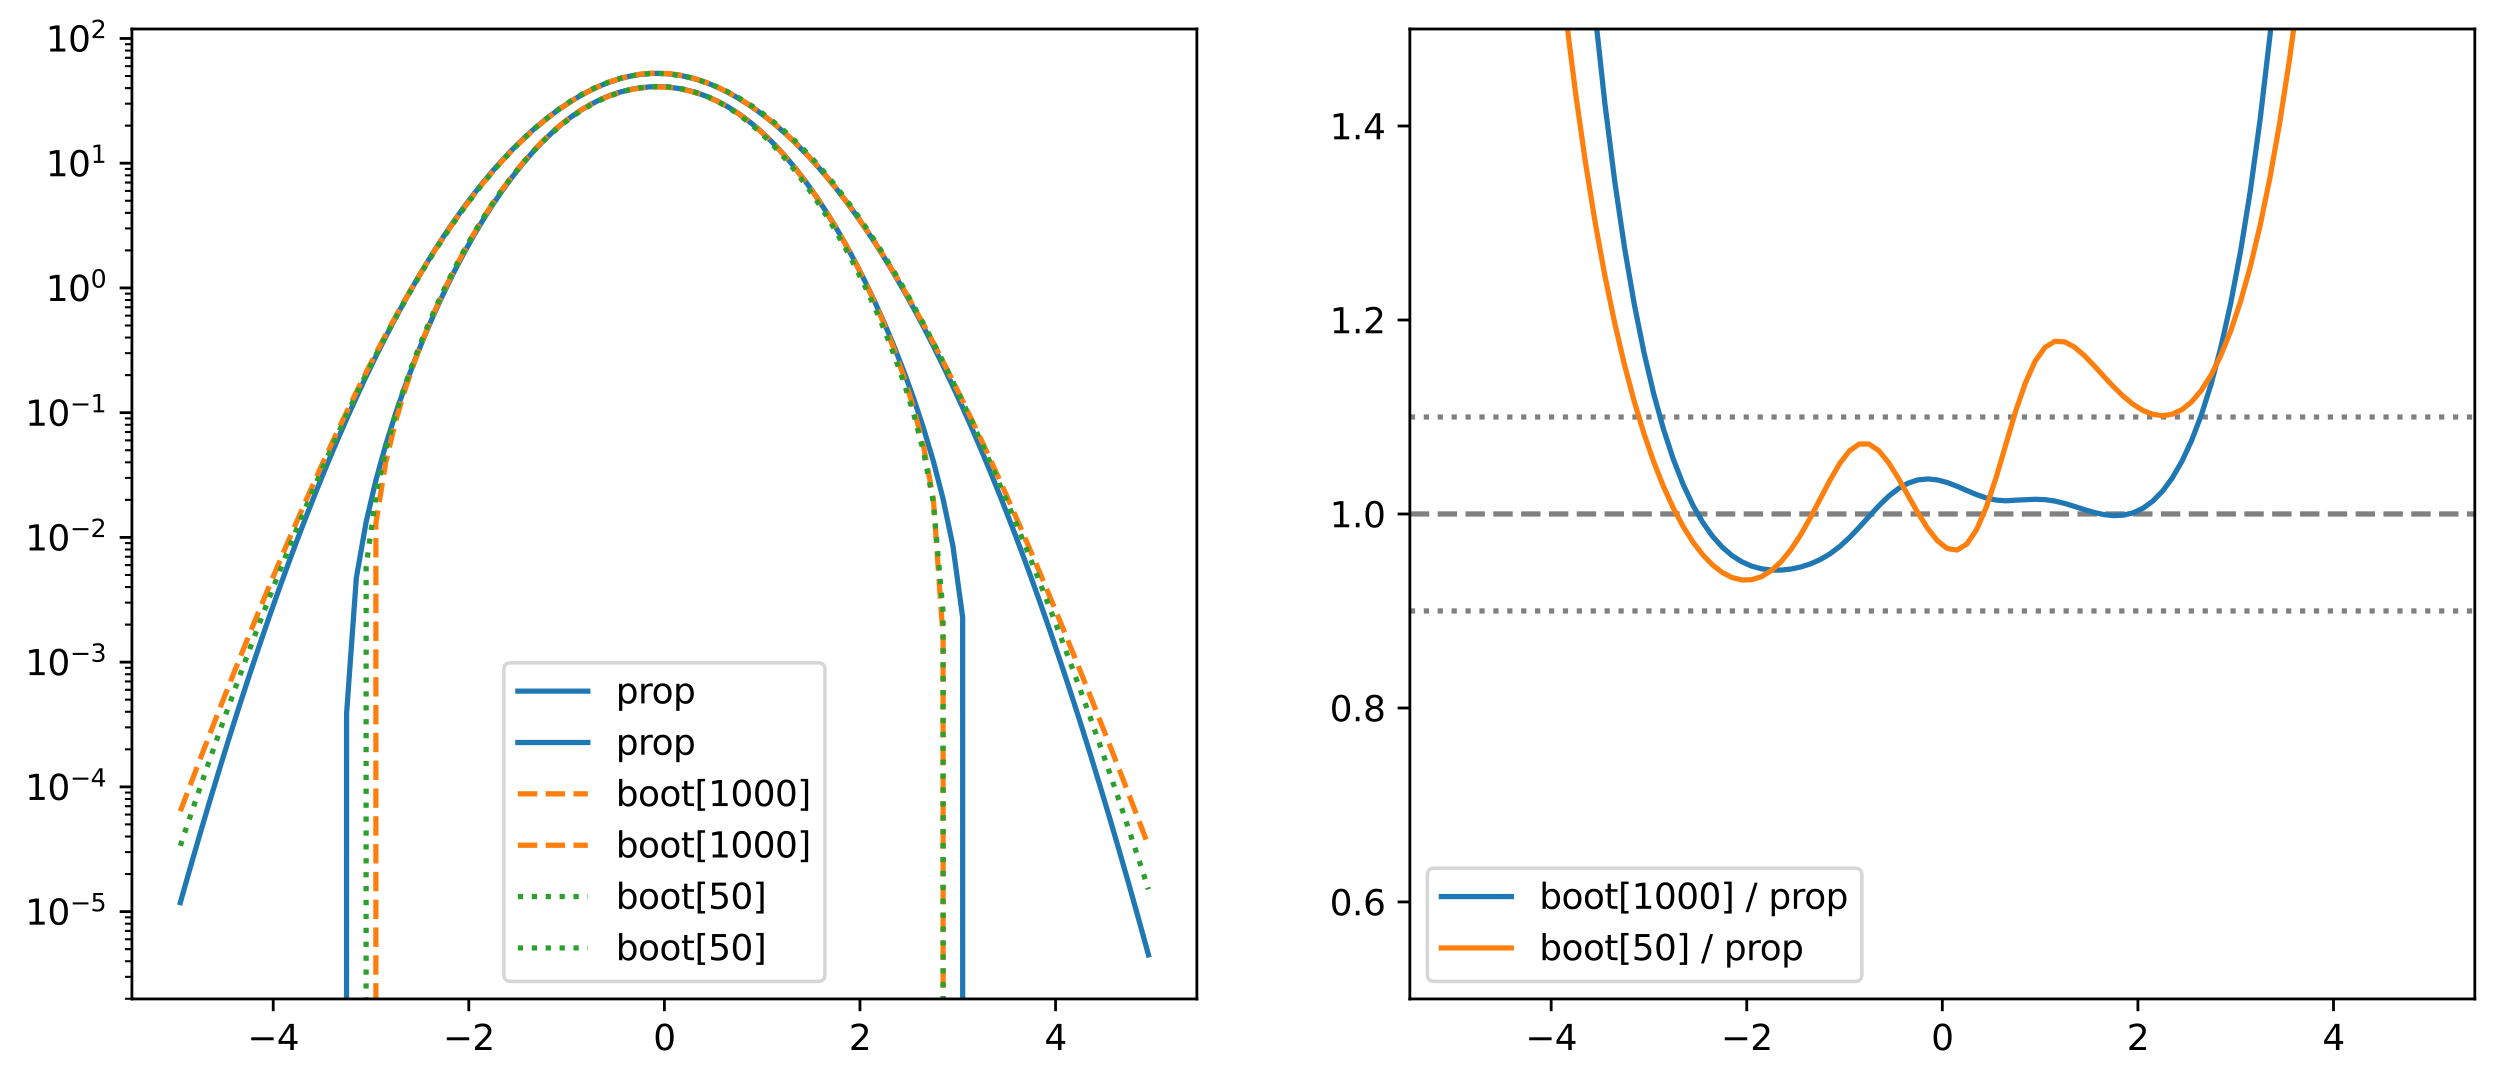 <?xml version="1.0" encoding="utf-8" standalone="no"?>
<!DOCTYPE svg PUBLIC "-//W3C//DTD SVG 1.1//EN"
  "http://www.w3.org/Graphics/SVG/1.1/DTD/svg11.dtd">
<svg xmlns:xlink="http://www.w3.org/1999/xlink" width="714.5pt" height="309.375pt" viewBox="0 0 714.5 309.375" xmlns="http://www.w3.org/2000/svg" version="1.1">
 <defs>
  <style type="text/css">*{stroke-linejoin: round; stroke-linecap: butt}</style>
 </defs>
 <g id="figure_1">
  <g id="patch_1">
   <path d="M 0 309.375 
L 714.5 309.375 
L 714.5 0 
L 0 0 
z
" style="fill: #ffffff"/>
  </g>
  <g id="axes_1">
   <g id="patch_2">
    <path d="M 37.7 285.497 
L 342.064 285.497 
L 342.064 8.297 
L 37.7 8.297 
z
" style="fill: #ffffff"/>
   </g>
   <g id="matplotlib.axis_1">
    <g id="xtick_1">
     <g id="line2d_1">
      <defs>
       <path id="mf581667e1b" d="M 0 0 
L 0 3.5 
" style="stroke: #000000; stroke-width: 0.8"/>
      </defs>
      <g>
       <use xlink:href="#mf581667e1b" x="78.086" y="285.497" style="stroke: #000000; stroke-width: 0.8"/>
      </g>
     </g>
     <g id="text_1">
      <!-- −4 -->
      <g transform="translate(70.715 300.095) scale(0.1 -0.1)">
       <defs>
        <path id="DejaVuSans-2212" d="M 678 2272 
L 4684 2272 
L 4684 1741 
L 678 1741 
L 678 2272 
z
" transform="scale(0.016)"/>
        <path id="DejaVuSans-34" d="M 2419 4116 
L 825 1625 
L 2419 1625 
L 2419 4116 
z
M 2253 4666 
L 3047 4666 
L 3047 1625 
L 3713 1625 
L 3713 1100 
L 3047 1100 
L 3047 0 
L 2419 0 
L 2419 1100 
L 313 1100 
L 313 1709 
L 2253 4666 
z
" transform="scale(0.016)"/>
       </defs>
       <use xlink:href="#DejaVuSans-2212"/>
       <use xlink:href="#DejaVuSans-34" x="83.789"/>
      </g>
     </g>
    </g>
    <g id="xtick_2">
     <g id="line2d_2">
      <g>
       <use xlink:href="#mf581667e1b" x="133.984" y="285.497" style="stroke: #000000; stroke-width: 0.8"/>
      </g>
     </g>
     <g id="text_2">
      <!-- −2 -->
      <g transform="translate(126.613 300.095) scale(0.1 -0.1)">
       <defs>
        <path id="DejaVuSans-32" d="M 1228 531 
L 3431 531 
L 3431 0 
L 469 0 
L 469 531 
Q 828 903 1448 1529 
Q 2069 2156 2228 2338 
Q 2531 2678 2651 2914 
Q 2772 3150 2772 3378 
Q 2772 3750 2511 3984 
Q 2250 4219 1831 4219 
Q 1534 4219 1204 4116 
Q 875 4013 500 3803 
L 500 4441 
Q 881 4594 1212 4672 
Q 1544 4750 1819 4750 
Q 2544 4750 2975 4387 
Q 3406 4025 3406 3419 
Q 3406 3131 3298 2873 
Q 3191 2616 2906 2266 
Q 2828 2175 2409 1742 
Q 1991 1309 1228 531 
z
" transform="scale(0.016)"/>
       </defs>
       <use xlink:href="#DejaVuSans-2212"/>
       <use xlink:href="#DejaVuSans-32" x="83.789"/>
      </g>
     </g>
    </g>
    <g id="xtick_3">
     <g id="line2d_3">
      <g>
       <use xlink:href="#mf581667e1b" x="189.882" y="285.497" style="stroke: #000000; stroke-width: 0.8"/>
      </g>
     </g>
     <g id="text_3">
      <!-- 0 -->
      <g transform="translate(186.701 300.095) scale(0.1 -0.1)">
       <defs>
        <path id="DejaVuSans-30" d="M 2034 4250 
Q 1547 4250 1301 3770 
Q 1056 3291 1056 2328 
Q 1056 1369 1301 889 
Q 1547 409 2034 409 
Q 2525 409 2770 889 
Q 3016 1369 3016 2328 
Q 3016 3291 2770 3770 
Q 2525 4250 2034 4250 
z
M 2034 4750 
Q 2819 4750 3233 4129 
Q 3647 3509 3647 2328 
Q 3647 1150 3233 529 
Q 2819 -91 2034 -91 
Q 1250 -91 836 529 
Q 422 1150 422 2328 
Q 422 3509 836 4129 
Q 1250 4750 2034 4750 
z
" transform="scale(0.016)"/>
       </defs>
       <use xlink:href="#DejaVuSans-30"/>
      </g>
     </g>
    </g>
    <g id="xtick_4">
     <g id="line2d_4">
      <g>
       <use xlink:href="#mf581667e1b" x="245.78" y="285.497" style="stroke: #000000; stroke-width: 0.8"/>
      </g>
     </g>
     <g id="text_4">
      <!-- 2 -->
      <g transform="translate(242.598 300.095) scale(0.1 -0.1)">
       <use xlink:href="#DejaVuSans-32"/>
      </g>
     </g>
    </g>
    <g id="xtick_5">
     <g id="line2d_5">
      <g>
       <use xlink:href="#mf581667e1b" x="301.677" y="285.497" style="stroke: #000000; stroke-width: 0.8"/>
      </g>
     </g>
     <g id="text_5">
      <!-- 4 -->
      <g transform="translate(298.496 300.095) scale(0.1 -0.1)">
       <use xlink:href="#DejaVuSans-34"/>
      </g>
     </g>
    </g>
   </g>
   <g id="matplotlib.axis_2">
    <g id="ytick_1">
     <g id="line2d_6">
      <defs>
       <path id="mce431c6c21" d="M 0 0 
L -3.5 0 
" style="stroke: #000000; stroke-width: 0.8"/>
      </defs>
      <g>
       <use xlink:href="#mce431c6c21" x="37.7" y="260.535" style="stroke: #000000; stroke-width: 0.8"/>
      </g>
     </g>
     <g id="text_6">
      <!-- $\mathdefault{10^{-5}}$ -->
      <g transform="translate(7.2 264.334) scale(0.1 -0.1)">
       <defs>
        <path id="DejaVuSans-31" d="M 794 531 
L 1825 531 
L 1825 4091 
L 703 3866 
L 703 4441 
L 1819 4666 
L 2450 4666 
L 2450 531 
L 3481 531 
L 3481 0 
L 794 0 
L 794 531 
z
" transform="scale(0.016)"/>
        <path id="DejaVuSans-35" d="M 691 4666 
L 3169 4666 
L 3169 4134 
L 1269 4134 
L 1269 2991 
Q 1406 3038 1543 3061 
Q 1681 3084 1819 3084 
Q 2600 3084 3056 2656 
Q 3513 2228 3513 1497 
Q 3513 744 3044 326 
Q 2575 -91 1722 -91 
Q 1428 -91 1123 -41 
Q 819 9 494 109 
L 494 744 
Q 775 591 1075 516 
Q 1375 441 1709 441 
Q 2250 441 2565 725 
Q 2881 1009 2881 1497 
Q 2881 1984 2565 2268 
Q 2250 2553 1709 2553 
Q 1456 2553 1204 2497 
Q 953 2441 691 2322 
L 691 4666 
z
" transform="scale(0.016)"/>
       </defs>
       <use xlink:href="#DejaVuSans-31" transform="translate(0 0.684)"/>
       <use xlink:href="#DejaVuSans-30" transform="translate(63.623 0.684)"/>
       <use xlink:href="#DejaVuSans-2212" transform="translate(128.203 38.966) scale(0.7)"/>
       <use xlink:href="#DejaVuSans-35" transform="translate(186.855 38.966) scale(0.7)"/>
      </g>
     </g>
    </g>
    <g id="ytick_2">
     <g id="line2d_7">
      <g>
       <use xlink:href="#mce431c6c21" x="37.7" y="224.887" style="stroke: #000000; stroke-width: 0.8"/>
      </g>
     </g>
     <g id="text_7">
      <!-- $\mathdefault{10^{-4}}$ -->
      <g transform="translate(7.2 228.686) scale(0.1 -0.1)">
       <use xlink:href="#DejaVuSans-31" transform="translate(0 0.684)"/>
       <use xlink:href="#DejaVuSans-30" transform="translate(63.623 0.684)"/>
       <use xlink:href="#DejaVuSans-2212" transform="translate(128.203 38.966) scale(0.7)"/>
       <use xlink:href="#DejaVuSans-34" transform="translate(186.855 38.966) scale(0.7)"/>
      </g>
     </g>
    </g>
    <g id="ytick_3">
     <g id="line2d_8">
      <g>
       <use xlink:href="#mce431c6c21" x="37.7" y="189.239" style="stroke: #000000; stroke-width: 0.8"/>
      </g>
     </g>
     <g id="text_8">
      <!-- $\mathdefault{10^{-3}}$ -->
      <g transform="translate(7.2 193.038) scale(0.1 -0.1)">
       <defs>
        <path id="DejaVuSans-33" d="M 2597 2516 
Q 3050 2419 3304 2112 
Q 3559 1806 3559 1356 
Q 3559 666 3084 287 
Q 2609 -91 1734 -91 
Q 1441 -91 1130 -33 
Q 819 25 488 141 
L 488 750 
Q 750 597 1062 519 
Q 1375 441 1716 441 
Q 2309 441 2620 675 
Q 2931 909 2931 1356 
Q 2931 1769 2642 2001 
Q 2353 2234 1838 2234 
L 1294 2234 
L 1294 2753 
L 1863 2753 
Q 2328 2753 2575 2939 
Q 2822 3125 2822 3475 
Q 2822 3834 2567 4026 
Q 2313 4219 1838 4219 
Q 1578 4219 1281 4162 
Q 984 4106 628 3988 
L 628 4550 
Q 988 4650 1302 4700 
Q 1616 4750 1894 4750 
Q 2613 4750 3031 4423 
Q 3450 4097 3450 3541 
Q 3450 3153 3228 2886 
Q 3006 2619 2597 2516 
z
" transform="scale(0.016)"/>
       </defs>
       <use xlink:href="#DejaVuSans-31" transform="translate(0 0.766)"/>
       <use xlink:href="#DejaVuSans-30" transform="translate(63.623 0.766)"/>
       <use xlink:href="#DejaVuSans-2212" transform="translate(128.203 39.047) scale(0.7)"/>
       <use xlink:href="#DejaVuSans-33" transform="translate(186.855 39.047) scale(0.7)"/>
      </g>
     </g>
    </g>
    <g id="ytick_4">
     <g id="line2d_9">
      <g>
       <use xlink:href="#mce431c6c21" x="37.7" y="153.591" style="stroke: #000000; stroke-width: 0.8"/>
      </g>
     </g>
     <g id="text_9">
      <!-- $\mathdefault{10^{-2}}$ -->
      <g transform="translate(7.2 157.39) scale(0.1 -0.1)">
       <use xlink:href="#DejaVuSans-31" transform="translate(0 0.766)"/>
       <use xlink:href="#DejaVuSans-30" transform="translate(63.623 0.766)"/>
       <use xlink:href="#DejaVuSans-2212" transform="translate(128.203 39.047) scale(0.7)"/>
       <use xlink:href="#DejaVuSans-32" transform="translate(186.855 39.047) scale(0.7)"/>
      </g>
     </g>
    </g>
    <g id="ytick_5">
     <g id="line2d_10">
      <g>
       <use xlink:href="#mce431c6c21" x="37.7" y="117.943" style="stroke: #000000; stroke-width: 0.8"/>
      </g>
     </g>
     <g id="text_10">
      <!-- $\mathdefault{10^{-1}}$ -->
      <g transform="translate(7.2 121.742) scale(0.1 -0.1)">
       <use xlink:href="#DejaVuSans-31" transform="translate(0 0.684)"/>
       <use xlink:href="#DejaVuSans-30" transform="translate(63.623 0.684)"/>
       <use xlink:href="#DejaVuSans-2212" transform="translate(128.203 38.966) scale(0.7)"/>
       <use xlink:href="#DejaVuSans-31" transform="translate(186.855 38.966) scale(0.7)"/>
      </g>
     </g>
    </g>
    <g id="ytick_6">
     <g id="line2d_11">
      <g>
       <use xlink:href="#mce431c6c21" x="37.7" y="82.295" style="stroke: #000000; stroke-width: 0.8"/>
      </g>
     </g>
     <g id="text_11">
      <!-- $\mathdefault{10^{0}}$ -->
      <g transform="translate(13.1 86.094) scale(0.1 -0.1)">
       <use xlink:href="#DejaVuSans-31" transform="translate(0 0.766)"/>
       <use xlink:href="#DejaVuSans-30" transform="translate(63.623 0.766)"/>
       <use xlink:href="#DejaVuSans-30" transform="translate(128.203 39.047) scale(0.7)"/>
      </g>
     </g>
    </g>
    <g id="ytick_7">
     <g id="line2d_12">
      <g>
       <use xlink:href="#mce431c6c21" x="37.7" y="46.647" style="stroke: #000000; stroke-width: 0.8"/>
      </g>
     </g>
     <g id="text_12">
      <!-- $\mathdefault{10^{1}}$ -->
      <g transform="translate(13.1 50.446) scale(0.1 -0.1)">
       <use xlink:href="#DejaVuSans-31" transform="translate(0 0.684)"/>
       <use xlink:href="#DejaVuSans-30" transform="translate(63.623 0.684)"/>
       <use xlink:href="#DejaVuSans-31" transform="translate(128.203 38.966) scale(0.7)"/>
      </g>
     </g>
    </g>
    <g id="ytick_8">
     <g id="line2d_13">
      <g>
       <use xlink:href="#mce431c6c21" x="37.7" y="10.999" style="stroke: #000000; stroke-width: 0.8"/>
      </g>
     </g>
     <g id="text_13">
      <!-- $\mathdefault{10^{2}}$ -->
      <g transform="translate(13.1 14.798) scale(0.1 -0.1)">
       <use xlink:href="#DejaVuSans-31" transform="translate(0 0.766)"/>
       <use xlink:href="#DejaVuSans-30" transform="translate(63.623 0.766)"/>
       <use xlink:href="#DejaVuSans-32" transform="translate(128.203 39.047) scale(0.7)"/>
      </g>
     </g>
    </g>
    <g id="ytick_9">
     <g id="line2d_14">
      <defs>
       <path id="m25996361b9" d="M 0 0 
L -2 0 
" style="stroke: #000000; stroke-width: 0.6"/>
      </defs>
      <g>
       <use xlink:href="#m25996361b9" x="37.7" y="285.452" style="stroke: #000000; stroke-width: 0.6"/>
      </g>
     </g>
    </g>
    <g id="ytick_10">
     <g id="line2d_15">
      <g>
       <use xlink:href="#m25996361b9" x="37.7" y="279.175" style="stroke: #000000; stroke-width: 0.6"/>
      </g>
     </g>
    </g>
    <g id="ytick_11">
     <g id="line2d_16">
      <g>
       <use xlink:href="#m25996361b9" x="37.7" y="274.721" style="stroke: #000000; stroke-width: 0.6"/>
      </g>
     </g>
    </g>
    <g id="ytick_12">
     <g id="line2d_17">
      <g>
       <use xlink:href="#m25996361b9" x="37.7" y="271.266" style="stroke: #000000; stroke-width: 0.6"/>
      </g>
     </g>
    </g>
    <g id="ytick_13">
     <g id="line2d_18">
      <g>
       <use xlink:href="#m25996361b9" x="37.7" y="268.443" style="stroke: #000000; stroke-width: 0.6"/>
      </g>
     </g>
    </g>
    <g id="ytick_14">
     <g id="line2d_19">
      <g>
       <use xlink:href="#m25996361b9" x="37.7" y="266.057" style="stroke: #000000; stroke-width: 0.6"/>
      </g>
     </g>
    </g>
    <g id="ytick_15">
     <g id="line2d_20">
      <g>
       <use xlink:href="#m25996361b9" x="37.7" y="263.99" style="stroke: #000000; stroke-width: 0.6"/>
      </g>
     </g>
    </g>
    <g id="ytick_16">
     <g id="line2d_21">
      <g>
       <use xlink:href="#m25996361b9" x="37.7" y="262.166" style="stroke: #000000; stroke-width: 0.6"/>
      </g>
     </g>
    </g>
    <g id="ytick_17">
     <g id="line2d_22">
      <g>
       <use xlink:href="#m25996361b9" x="37.7" y="249.804" style="stroke: #000000; stroke-width: 0.6"/>
      </g>
     </g>
    </g>
    <g id="ytick_18">
     <g id="line2d_23">
      <g>
       <use xlink:href="#m25996361b9" x="37.7" y="243.527" style="stroke: #000000; stroke-width: 0.6"/>
      </g>
     </g>
    </g>
    <g id="ytick_19">
     <g id="line2d_24">
      <g>
       <use xlink:href="#m25996361b9" x="37.7" y="239.073" style="stroke: #000000; stroke-width: 0.6"/>
      </g>
     </g>
    </g>
    <g id="ytick_20">
     <g id="line2d_25">
      <g>
       <use xlink:href="#m25996361b9" x="37.7" y="235.618" style="stroke: #000000; stroke-width: 0.6"/>
      </g>
     </g>
    </g>
    <g id="ytick_21">
     <g id="line2d_26">
      <g>
       <use xlink:href="#m25996361b9" x="37.7" y="232.795" style="stroke: #000000; stroke-width: 0.6"/>
      </g>
     </g>
    </g>
    <g id="ytick_22">
     <g id="line2d_27">
      <g>
       <use xlink:href="#m25996361b9" x="37.7" y="230.409" style="stroke: #000000; stroke-width: 0.6"/>
      </g>
     </g>
    </g>
    <g id="ytick_23">
     <g id="line2d_28">
      <g>
       <use xlink:href="#m25996361b9" x="37.7" y="228.342" style="stroke: #000000; stroke-width: 0.6"/>
      </g>
     </g>
    </g>
    <g id="ytick_24">
     <g id="line2d_29">
      <g>
       <use xlink:href="#m25996361b9" x="37.7" y="226.518" style="stroke: #000000; stroke-width: 0.6"/>
      </g>
     </g>
    </g>
    <g id="ytick_25">
     <g id="line2d_30">
      <g>
       <use xlink:href="#m25996361b9" x="37.7" y="214.156" style="stroke: #000000; stroke-width: 0.6"/>
      </g>
     </g>
    </g>
    <g id="ytick_26">
     <g id="line2d_31">
      <g>
       <use xlink:href="#m25996361b9" x="37.7" y="207.879" style="stroke: #000000; stroke-width: 0.6"/>
      </g>
     </g>
    </g>
    <g id="ytick_27">
     <g id="line2d_32">
      <g>
       <use xlink:href="#m25996361b9" x="37.7" y="203.425" style="stroke: #000000; stroke-width: 0.6"/>
      </g>
     </g>
    </g>
    <g id="ytick_28">
     <g id="line2d_33">
      <g>
       <use xlink:href="#m25996361b9" x="37.7" y="199.97" style="stroke: #000000; stroke-width: 0.6"/>
      </g>
     </g>
    </g>
    <g id="ytick_29">
     <g id="line2d_34">
      <g>
       <use xlink:href="#m25996361b9" x="37.7" y="197.148" style="stroke: #000000; stroke-width: 0.6"/>
      </g>
     </g>
    </g>
    <g id="ytick_30">
     <g id="line2d_35">
      <g>
       <use xlink:href="#m25996361b9" x="37.7" y="194.761" style="stroke: #000000; stroke-width: 0.6"/>
      </g>
     </g>
    </g>
    <g id="ytick_31">
     <g id="line2d_36">
      <g>
       <use xlink:href="#m25996361b9" x="37.7" y="192.694" style="stroke: #000000; stroke-width: 0.6"/>
      </g>
     </g>
    </g>
    <g id="ytick_32">
     <g id="line2d_37">
      <g>
       <use xlink:href="#m25996361b9" x="37.7" y="190.87" style="stroke: #000000; stroke-width: 0.6"/>
      </g>
     </g>
    </g>
    <g id="ytick_33">
     <g id="line2d_38">
      <g>
       <use xlink:href="#m25996361b9" x="37.7" y="178.508" style="stroke: #000000; stroke-width: 0.6"/>
      </g>
     </g>
    </g>
    <g id="ytick_34">
     <g id="line2d_39">
      <g>
       <use xlink:href="#m25996361b9" x="37.7" y="172.231" style="stroke: #000000; stroke-width: 0.6"/>
      </g>
     </g>
    </g>
    <g id="ytick_35">
     <g id="line2d_40">
      <g>
       <use xlink:href="#m25996361b9" x="37.7" y="167.777" style="stroke: #000000; stroke-width: 0.6"/>
      </g>
     </g>
    </g>
    <g id="ytick_36">
     <g id="line2d_41">
      <g>
       <use xlink:href="#m25996361b9" x="37.7" y="164.322" style="stroke: #000000; stroke-width: 0.6"/>
      </g>
     </g>
    </g>
    <g id="ytick_37">
     <g id="line2d_42">
      <g>
       <use xlink:href="#m25996361b9" x="37.7" y="161.5" style="stroke: #000000; stroke-width: 0.6"/>
      </g>
     </g>
    </g>
    <g id="ytick_38">
     <g id="line2d_43">
      <g>
       <use xlink:href="#m25996361b9" x="37.7" y="159.113" style="stroke: #000000; stroke-width: 0.6"/>
      </g>
     </g>
    </g>
    <g id="ytick_39">
     <g id="line2d_44">
      <g>
       <use xlink:href="#m25996361b9" x="37.7" y="157.046" style="stroke: #000000; stroke-width: 0.6"/>
      </g>
     </g>
    </g>
    <g id="ytick_40">
     <g id="line2d_45">
      <g>
       <use xlink:href="#m25996361b9" x="37.7" y="155.222" style="stroke: #000000; stroke-width: 0.6"/>
      </g>
     </g>
    </g>
    <g id="ytick_41">
     <g id="line2d_46">
      <g>
       <use xlink:href="#m25996361b9" x="37.7" y="142.86" style="stroke: #000000; stroke-width: 0.6"/>
      </g>
     </g>
    </g>
    <g id="ytick_42">
     <g id="line2d_47">
      <g>
       <use xlink:href="#m25996361b9" x="37.7" y="136.583" style="stroke: #000000; stroke-width: 0.6"/>
      </g>
     </g>
    </g>
    <g id="ytick_43">
     <g id="line2d_48">
      <g>
       <use xlink:href="#m25996361b9" x="37.7" y="132.129" style="stroke: #000000; stroke-width: 0.6"/>
      </g>
     </g>
    </g>
    <g id="ytick_44">
     <g id="line2d_49">
      <g>
       <use xlink:href="#m25996361b9" x="37.7" y="128.674" style="stroke: #000000; stroke-width: 0.6"/>
      </g>
     </g>
    </g>
    <g id="ytick_45">
     <g id="line2d_50">
      <g>
       <use xlink:href="#m25996361b9" x="37.7" y="125.852" style="stroke: #000000; stroke-width: 0.6"/>
      </g>
     </g>
    </g>
    <g id="ytick_46">
     <g id="line2d_51">
      <g>
       <use xlink:href="#m25996361b9" x="37.7" y="123.465" style="stroke: #000000; stroke-width: 0.6"/>
      </g>
     </g>
    </g>
    <g id="ytick_47">
     <g id="line2d_52">
      <g>
       <use xlink:href="#m25996361b9" x="37.7" y="121.398" style="stroke: #000000; stroke-width: 0.6"/>
      </g>
     </g>
    </g>
    <g id="ytick_48">
     <g id="line2d_53">
      <g>
       <use xlink:href="#m25996361b9" x="37.7" y="119.574" style="stroke: #000000; stroke-width: 0.6"/>
      </g>
     </g>
    </g>
    <g id="ytick_49">
     <g id="line2d_54">
      <g>
       <use xlink:href="#m25996361b9" x="37.7" y="107.212" style="stroke: #000000; stroke-width: 0.6"/>
      </g>
     </g>
    </g>
    <g id="ytick_50">
     <g id="line2d_55">
      <g>
       <use xlink:href="#m25996361b9" x="37.7" y="100.935" style="stroke: #000000; stroke-width: 0.6"/>
      </g>
     </g>
    </g>
    <g id="ytick_51">
     <g id="line2d_56">
      <g>
       <use xlink:href="#m25996361b9" x="37.7" y="96.481" style="stroke: #000000; stroke-width: 0.6"/>
      </g>
     </g>
    </g>
    <g id="ytick_52">
     <g id="line2d_57">
      <g>
       <use xlink:href="#m25996361b9" x="37.7" y="93.026" style="stroke: #000000; stroke-width: 0.6"/>
      </g>
     </g>
    </g>
    <g id="ytick_53">
     <g id="line2d_58">
      <g>
       <use xlink:href="#m25996361b9" x="37.7" y="90.204" style="stroke: #000000; stroke-width: 0.6"/>
      </g>
     </g>
    </g>
    <g id="ytick_54">
     <g id="line2d_59">
      <g>
       <use xlink:href="#m25996361b9" x="37.7" y="87.817" style="stroke: #000000; stroke-width: 0.6"/>
      </g>
     </g>
    </g>
    <g id="ytick_55">
     <g id="line2d_60">
      <g>
       <use xlink:href="#m25996361b9" x="37.7" y="85.75" style="stroke: #000000; stroke-width: 0.6"/>
      </g>
     </g>
    </g>
    <g id="ytick_56">
     <g id="line2d_61">
      <g>
       <use xlink:href="#m25996361b9" x="37.7" y="83.926" style="stroke: #000000; stroke-width: 0.6"/>
      </g>
     </g>
    </g>
    <g id="ytick_57">
     <g id="line2d_62">
      <g>
       <use xlink:href="#m25996361b9" x="37.7" y="71.564" style="stroke: #000000; stroke-width: 0.6"/>
      </g>
     </g>
    </g>
    <g id="ytick_58">
     <g id="line2d_63">
      <g>
       <use xlink:href="#m25996361b9" x="37.7" y="65.287" style="stroke: #000000; stroke-width: 0.6"/>
      </g>
     </g>
    </g>
    <g id="ytick_59">
     <g id="line2d_64">
      <g>
       <use xlink:href="#m25996361b9" x="37.7" y="60.833" style="stroke: #000000; stroke-width: 0.6"/>
      </g>
     </g>
    </g>
    <g id="ytick_60">
     <g id="line2d_65">
      <g>
       <use xlink:href="#m25996361b9" x="37.7" y="57.378" style="stroke: #000000; stroke-width: 0.6"/>
      </g>
     </g>
    </g>
    <g id="ytick_61">
     <g id="line2d_66">
      <g>
       <use xlink:href="#m25996361b9" x="37.7" y="54.556" style="stroke: #000000; stroke-width: 0.6"/>
      </g>
     </g>
    </g>
    <g id="ytick_62">
     <g id="line2d_67">
      <g>
       <use xlink:href="#m25996361b9" x="37.7" y="52.169" style="stroke: #000000; stroke-width: 0.6"/>
      </g>
     </g>
    </g>
    <g id="ytick_63">
     <g id="line2d_68">
      <g>
       <use xlink:href="#m25996361b9" x="37.7" y="50.102" style="stroke: #000000; stroke-width: 0.6"/>
      </g>
     </g>
    </g>
    <g id="ytick_64">
     <g id="line2d_69">
      <g>
       <use xlink:href="#m25996361b9" x="37.7" y="48.278" style="stroke: #000000; stroke-width: 0.6"/>
      </g>
     </g>
    </g>
    <g id="ytick_65">
     <g id="line2d_70">
      <g>
       <use xlink:href="#m25996361b9" x="37.7" y="35.916" style="stroke: #000000; stroke-width: 0.6"/>
      </g>
     </g>
    </g>
    <g id="ytick_66">
     <g id="line2d_71">
      <g>
       <use xlink:href="#m25996361b9" x="37.7" y="29.639" style="stroke: #000000; stroke-width: 0.6"/>
      </g>
     </g>
    </g>
    <g id="ytick_67">
     <g id="line2d_72">
      <g>
       <use xlink:href="#m25996361b9" x="37.7" y="25.185" style="stroke: #000000; stroke-width: 0.6"/>
      </g>
     </g>
    </g>
    <g id="ytick_68">
     <g id="line2d_73">
      <g>
       <use xlink:href="#m25996361b9" x="37.7" y="21.73" style="stroke: #000000; stroke-width: 0.6"/>
      </g>
     </g>
    </g>
    <g id="ytick_69">
     <g id="line2d_74">
      <g>
       <use xlink:href="#m25996361b9" x="37.7" y="18.908" style="stroke: #000000; stroke-width: 0.6"/>
      </g>
     </g>
    </g>
    <g id="ytick_70">
     <g id="line2d_75">
      <g>
       <use xlink:href="#m25996361b9" x="37.7" y="16.521" style="stroke: #000000; stroke-width: 0.6"/>
      </g>
     </g>
    </g>
    <g id="ytick_71">
     <g id="line2d_76">
      <g>
       <use xlink:href="#m25996361b9" x="37.7" y="14.454" style="stroke: #000000; stroke-width: 0.6"/>
      </g>
     </g>
    </g>
    <g id="ytick_72">
     <g id="line2d_77">
      <g>
       <use xlink:href="#m25996361b9" x="37.7" y="12.63" style="stroke: #000000; stroke-width: 0.6"/>
      </g>
     </g>
    </g>
   </g>
   <g id="line2d_78">
    <path d="M 99.039 310.375 
L 99.048 204 
L 101.843 165.127 
L 104.638 149.175 
L 107.433 137.254 
L 110.227 127.208 
L 113.022 118.312 
L 115.817 110.232 
L 118.612 102.788 
L 121.407 95.87 
L 124.202 89.409 
L 126.997 83.355 
L 129.792 77.674 
L 132.587 72.341 
L 135.381 67.337 
L 138.176 62.647 
L 140.971 58.259 
L 143.766 54.166 
L 146.561 50.361 
L 149.356 46.838 
L 152.151 43.593 
L 154.946 40.624 
L 157.741 37.926 
L 160.535 35.498 
L 163.33 33.335 
L 166.125 31.432 
L 168.92 29.784 
L 171.715 28.382 
L 174.51 27.218 
L 177.305 26.287 
L 180.1 25.581 
L 182.895 25.094 
L 185.689 24.824 
L 188.484 24.768 
L 191.279 24.925 
L 194.074 25.297 
L 196.869 25.888 
L 199.664 26.7 
L 202.459 27.74 
L 205.254 29.015 
L 208.049 30.533 
L 210.844 32.301 
L 213.638 34.327 
L 216.433 36.615 
L 219.228 39.17 
L 222.023 41.996 
L 224.818 45.095 
L 227.613 48.471 
L 230.408 52.128 
L 233.203 56.069 
L 235.998 60.3 
L 238.792 64.83 
L 241.587 69.667 
L 244.382 74.825 
L 247.177 80.321 
L 249.972 86.174 
L 252.767 92.416 
L 255.562 99.087 
L 258.357 106.243 
L 261.152 113.971 
L 263.946 122.409 
L 266.741 131.794 
L 269.536 142.595 
L 272.331 155.961 
L 275.126 176.461 
L 275.137 310.375 
" clip-path="url(#p391b81ebc3)" style="fill: none; stroke: #1f77b4; stroke-width: 1.5; stroke-linecap: square"/>
   </g>
   <g id="line2d_79">
    <path d="M 51.535 257.973 
L 54.33 248.114 
L 57.124 238.472 
L 59.919 229.046 
L 62.714 219.837 
L 65.509 210.845 
L 68.304 202.07 
L 71.099 193.511 
L 73.894 185.168 
L 76.689 177.041 
L 79.484 169.13 
L 82.279 161.434 
L 85.073 153.954 
L 87.868 146.689 
L 90.663 139.638 
L 93.458 132.801 
L 96.253 126.178 
L 99.048 119.769 
L 101.843 113.572 
L 104.638 107.587 
L 107.433 101.814 
L 110.227 96.251 
L 113.022 90.899 
L 115.817 85.755 
L 118.612 80.82 
L 121.407 76.091 
L 124.202 71.568 
L 126.997 67.25 
L 129.792 63.135 
L 132.587 59.222 
L 135.381 55.508 
L 138.176 51.992 
L 140.971 48.671 
L 143.766 45.544 
L 146.561 42.608 
L 149.356 39.86 
L 152.151 37.297 
L 154.946 34.918 
L 157.741 32.719 
L 160.535 30.7 
L 163.33 28.86 
L 166.125 27.2 
L 168.92 25.725 
L 171.715 24.438 
L 174.51 23.345 
L 177.305 22.451 
L 180.1 21.762 
L 182.895 21.282 
L 185.689 21.012 
L 188.484 20.956 
L 191.279 21.113 
L 194.074 21.483 
L 196.869 22.063 
L 199.664 22.849 
L 202.459 23.838 
L 205.254 25.023 
L 208.049 26.4 
L 210.844 27.964 
L 213.638 29.709 
L 216.433 31.634 
L 219.228 33.738 
L 222.023 36.022 
L 224.818 38.488 
L 227.613 41.138 
L 230.408 43.975 
L 233.203 47.001 
L 235.998 50.219 
L 238.792 53.632 
L 241.587 57.242 
L 244.382 61.05 
L 247.177 65.059 
L 249.972 69.27 
L 252.767 73.685 
L 255.562 78.305 
L 258.357 83.131 
L 261.152 88.165 
L 263.946 93.407 
L 266.741 98.859 
L 269.536 104.521 
L 272.331 110.395 
L 275.126 116.48 
L 277.921 122.777 
L 280.716 129.288 
L 283.511 136.012 
L 286.306 142.95 
L 289.1 150.102 
L 291.895 157.47 
L 294.69 165.052 
L 297.485 172.85 
L 300.28 180.863 
L 303.075 189.092 
L 305.87 197.537 
L 308.665 206.199 
L 311.46 215.077 
L 314.254 224.172 
L 317.049 233.483 
L 319.844 243.011 
L 322.639 252.756 
L 325.434 262.718 
L 328.229 272.897 
" clip-path="url(#p391b81ebc3)" style="fill: none; stroke: #1f77b4; stroke-width: 1.5; stroke-linecap: square"/>
   </g>
   <g id="line2d_80">
    <path d="M 107.42 310.375 
L 107.433 149.503 
L 110.227 132.243 
L 113.022 120.593 
L 115.817 111.168 
L 118.612 103.006 
L 121.407 95.697 
L 124.202 89.029 
L 126.997 82.878 
L 129.792 77.165 
L 132.587 71.84 
L 135.381 66.867 
L 138.176 62.219 
L 140.971 57.88 
L 143.766 53.836 
L 146.561 50.078 
L 149.356 46.598 
L 152.151 43.394 
L 154.946 40.462 
L 157.741 37.8 
L 160.535 35.404 
L 163.33 33.272 
L 166.125 31.399 
L 168.92 29.778 
L 171.715 28.4 
L 174.51 27.259 
L 177.305 26.344 
L 180.1 25.65 
L 182.895 25.17 
L 185.689 24.902 
L 188.484 24.844 
L 191.279 24.995 
L 194.074 25.359 
L 196.869 25.94 
L 199.664 26.743 
L 202.459 27.777 
L 205.254 29.048 
L 208.049 30.566 
L 210.844 32.336 
L 213.638 34.367 
L 216.433 36.66 
L 219.228 39.218 
L 222.023 42.045 
L 224.818 45.14 
L 227.613 48.508 
L 230.408 52.152 
L 233.203 56.079 
L 235.998 60.296 
L 238.792 64.816 
L 241.587 69.656 
L 244.382 74.838 
L 247.177 80.396 
L 249.972 86.376 
L 252.767 92.847 
L 255.562 99.917 
L 258.357 107.766 
L 261.152 116.731 
L 263.946 127.546 
L 266.741 142.43 
L 269.536 182.252 
L 269.546 310.375 
" clip-path="url(#p391b81ebc3)" style="fill: none; stroke-dasharray: 5.55,2.4; stroke-dashoffset: 0; stroke: #ff7f0e; stroke-width: 1.5"/>
   </g>
   <g id="line2d_81">
    <path d="M 51.535 231.853 
L 54.33 224.458 
L 57.124 217.143 
L 59.919 209.907 
L 62.714 202.748 
L 65.509 195.667 
L 68.304 188.666 
L 71.099 181.744 
L 73.894 174.905 
L 76.689 168.151 
L 79.484 161.487 
L 82.279 154.916 
L 85.073 148.444 
L 87.868 142.078 
L 90.663 135.822 
L 93.458 129.683 
L 96.253 123.668 
L 99.048 117.784 
L 101.843 112.037 
L 104.638 106.433 
L 107.433 100.979 
L 110.227 95.68 
L 113.022 90.542 
L 115.817 85.569 
L 118.612 80.767 
L 121.407 76.14 
L 124.202 71.69 
L 126.997 67.423 
L 129.792 63.339 
L 132.587 59.441 
L 135.381 55.732 
L 138.176 52.211 
L 140.971 48.879 
L 143.766 45.736 
L 146.561 42.782 
L 149.356 40.014 
L 152.151 37.431 
L 154.946 35.031 
L 157.741 32.81 
L 160.535 30.769 
L 163.33 28.907 
L 166.125 27.226 
L 168.92 25.729 
L 171.715 24.423 
L 174.51 23.314 
L 177.305 22.407 
L 180.1 21.708 
L 182.895 21.222 
L 185.689 20.951 
L 188.484 20.897 
L 191.279 21.059 
L 194.074 21.435 
L 196.869 22.022 
L 199.664 22.815 
L 202.459 23.809 
L 205.254 24.998 
L 208.049 26.376 
L 210.844 27.937 
L 213.638 29.679 
L 216.433 31.601 
L 219.228 33.704 
L 222.023 35.989 
L 224.818 38.459 
L 227.613 41.115 
L 230.408 43.96 
L 233.203 46.995 
L 235.998 50.222 
L 238.792 53.639 
L 241.587 57.247 
L 244.382 61.045 
L 247.177 65.031 
L 249.972 69.203 
L 252.767 73.558 
L 255.562 78.095 
L 258.357 82.808 
L 261.152 87.695 
L 263.946 92.75 
L 266.741 97.969 
L 269.536 103.346 
L 272.331 108.875 
L 275.126 114.551 
L 277.921 120.367 
L 280.716 126.316 
L 283.511 132.39 
L 286.306 138.583 
L 289.1 144.888 
L 291.895 151.297 
L 294.69 157.804 
L 297.485 164.401 
L 300.28 171.083 
L 303.075 177.844 
L 305.87 184.68 
L 308.665 191.585 
L 311.46 198.558 
L 314.254 205.595 
L 317.049 212.695 
L 319.844 219.858 
L 322.639 227.083 
L 325.434 234.372 
L 328.229 241.726 
" clip-path="url(#p391b81ebc3)" style="fill: none; stroke-dasharray: 5.55,2.4; stroke-dashoffset: 0; stroke: #ff7f0e; stroke-width: 1.5"/>
   </g>
   <g id="line2d_82">
    <path d="M 104.626 310.375 
L 104.638 162.046 
L 107.433 141.436 
L 110.227 128.655 
L 113.022 118.536 
L 115.817 109.849 
L 118.612 102.102 
L 121.407 95.05 
L 124.202 88.553 
L 126.997 82.523 
L 129.792 76.904 
L 132.587 71.655 
L 135.381 66.747 
L 138.176 62.159 
L 140.971 57.876 
L 143.766 53.884 
L 146.561 50.176 
L 149.356 46.743 
L 152.151 43.578 
L 154.946 40.677 
L 157.741 38.034 
L 160.535 35.645 
L 163.33 33.505 
L 166.125 31.609 
L 168.92 29.952 
L 171.715 28.529 
L 174.51 27.336 
L 177.305 26.367 
L 180.1 25.622 
L 182.895 25.097 
L 185.689 24.792 
L 188.484 24.708 
L 191.279 24.848 
L 194.074 25.217 
L 196.869 25.82 
L 199.664 26.664 
L 202.459 27.756 
L 205.254 29.101 
L 208.049 30.704 
L 210.844 32.568 
L 213.638 34.695 
L 216.433 37.085 
L 219.228 39.74 
L 222.023 42.659 
L 224.818 45.845 
L 227.613 49.301 
L 230.408 53.031 
L 233.203 57.042 
L 235.998 61.344 
L 238.792 65.948 
L 241.587 70.871 
L 244.382 76.136 
L 247.177 81.776 
L 249.972 87.836 
L 252.767 94.382 
L 255.562 101.52 
L 258.357 109.42 
L 261.152 118.395 
L 263.946 129.116 
L 266.741 143.507 
L 269.536 175 
L 269.547 310.375 
" clip-path="url(#p391b81ebc3)" style="fill: none; stroke-dasharray: 1.5,2.475; stroke-dashoffset: 0; stroke: #2ca02c; stroke-width: 1.5"/>
   </g>
   <g id="line2d_83">
    <path d="M 51.535 241.756 
L 54.33 233.426 
L 57.124 225.226 
L 59.919 217.155 
L 62.714 209.215 
L 65.509 201.405 
L 68.304 193.728 
L 71.099 186.183 
L 73.894 178.773 
L 76.689 171.501 
L 79.484 164.369 
L 82.279 157.38 
L 85.073 150.536 
L 87.868 143.842 
L 90.663 137.301 
L 93.458 130.916 
L 96.253 124.69 
L 99.048 118.627 
L 101.843 112.73 
L 104.638 107.003 
L 107.433 101.447 
L 110.227 96.065 
L 113.022 90.861 
L 115.817 85.835 
L 118.612 80.99 
L 121.407 76.328 
L 124.202 71.849 
L 126.997 67.555 
L 129.792 63.447 
L 132.587 59.525 
L 135.381 55.79 
L 138.176 52.242 
L 140.971 48.882 
L 143.766 45.708 
L 146.561 42.721 
L 149.356 39.921 
L 152.151 37.308 
L 154.946 34.881 
L 157.741 32.643 
L 160.535 30.593 
L 163.33 28.734 
L 166.125 27.067 
L 168.92 25.596 
L 171.715 24.324 
L 174.51 23.254 
L 177.305 22.389 
L 180.1 21.73 
L 182.895 21.28 
L 185.689 21.037 
L 188.484 21.003 
L 191.279 21.174 
L 194.074 21.546 
L 196.869 22.115 
L 199.664 22.877 
L 202.459 23.826 
L 205.254 24.957 
L 208.049 26.271 
L 210.844 27.765 
L 213.638 29.441 
L 216.433 31.301 
L 219.228 33.349 
L 222.023 35.587 
L 224.818 38.018 
L 227.613 40.643 
L 230.408 43.465 
L 233.203 46.484 
L 235.998 49.702 
L 238.792 53.118 
L 241.587 56.731 
L 244.382 60.542 
L 247.177 64.549 
L 249.972 68.75 
L 252.767 73.144 
L 255.562 77.727 
L 258.357 82.499 
L 261.152 87.455 
L 263.946 92.593 
L 266.741 97.91 
L 269.536 103.402 
L 272.331 109.067 
L 275.126 114.901 
L 277.921 120.899 
L 280.716 127.06 
L 283.511 133.379 
L 286.306 139.854 
L 289.1 146.48 
L 291.895 153.256 
L 294.69 160.179 
L 297.485 167.246 
L 300.28 174.455 
L 303.075 181.804 
L 305.87 189.292 
L 308.665 196.919 
L 311.46 204.682 
L 314.254 212.583 
L 317.049 220.62 
L 319.844 228.795 
L 322.639 237.108 
L 325.434 245.56 
L 328.229 254.152 
" clip-path="url(#p391b81ebc3)" style="fill: none; stroke-dasharray: 1.5,2.475; stroke-dashoffset: 0; stroke: #2ca02c; stroke-width: 1.5"/>
   </g>
   <g id="patch_3">
    <path d="M 37.7 285.497 
L 37.7 8.297 
" style="fill: none; stroke: #000000; stroke-width: 0.8; stroke-linejoin: miter; stroke-linecap: square"/>
   </g>
   <g id="patch_4">
    <path d="M 342.064 285.497 
L 342.064 8.297 
" style="fill: none; stroke: #000000; stroke-width: 0.8; stroke-linejoin: miter; stroke-linecap: square"/>
   </g>
   <g id="patch_5">
    <path d="M 37.7 285.497 
L 342.064 285.497 
" style="fill: none; stroke: #000000; stroke-width: 0.8; stroke-linejoin: miter; stroke-linecap: square"/>
   </g>
   <g id="patch_6">
    <path d="M 37.7 8.297 
L 342.064 8.297 
" style="fill: none; stroke: #000000; stroke-width: 0.8; stroke-linejoin: miter; stroke-linecap: square"/>
   </g>
   <g id="legend_1">
    <g id="patch_7">
     <path d="M 146.002 280.497 
L 233.762 280.497 
Q 235.762 280.497 235.762 278.497 
L 235.762 191.428 
Q 235.762 189.428 233.762 189.428 
L 146.002 189.428 
Q 144.002 189.428 144.002 191.428 
L 144.002 278.497 
Q 144.002 280.497 146.002 280.497 
z
" style="fill: #ffffff; opacity: 0.8; stroke: #cccccc; stroke-linejoin: miter"/>
    </g>
    <g id="line2d_84">
     <path d="M 148.002 197.527 
L 158.002 197.527 
L 168.002 197.527 
" style="fill: none; stroke: #1f77b4; stroke-width: 1.5; stroke-linecap: square"/>
    </g>
    <g id="text_14">
     <!-- prop -->
     <g transform="translate(176.002 201.027) scale(0.1 -0.1)">
      <defs>
       <path id="DejaVuSans-70" d="M 1159 525 
L 1159 -1331 
L 581 -1331 
L 581 3500 
L 1159 3500 
L 1159 2969 
Q 1341 3281 1617 3432 
Q 1894 3584 2278 3584 
Q 2916 3584 3314 3078 
Q 3713 2572 3713 1747 
Q 3713 922 3314 415 
Q 2916 -91 2278 -91 
Q 1894 -91 1617 61 
Q 1341 213 1159 525 
z
M 3116 1747 
Q 3116 2381 2855 2742 
Q 2594 3103 2138 3103 
Q 1681 3103 1420 2742 
Q 1159 2381 1159 1747 
Q 1159 1113 1420 752 
Q 1681 391 2138 391 
Q 2594 391 2855 752 
Q 3116 1113 3116 1747 
z
" transform="scale(0.016)"/>
       <path id="DejaVuSans-72" d="M 2631 2963 
Q 2534 3019 2420 3045 
Q 2306 3072 2169 3072 
Q 1681 3072 1420 2755 
Q 1159 2438 1159 1844 
L 1159 0 
L 581 0 
L 581 3500 
L 1159 3500 
L 1159 2956 
Q 1341 3275 1631 3429 
Q 1922 3584 2338 3584 
Q 2397 3584 2469 3576 
Q 2541 3569 2628 3553 
L 2631 2963 
z
" transform="scale(0.016)"/>
       <path id="DejaVuSans-6f" d="M 1959 3097 
Q 1497 3097 1228 2736 
Q 959 2375 959 1747 
Q 959 1119 1226 758 
Q 1494 397 1959 397 
Q 2419 397 2687 759 
Q 2956 1122 2956 1747 
Q 2956 2369 2687 2733 
Q 2419 3097 1959 3097 
z
M 1959 3584 
Q 2709 3584 3137 3096 
Q 3566 2609 3566 1747 
Q 3566 888 3137 398 
Q 2709 -91 1959 -91 
Q 1206 -91 779 398 
Q 353 888 353 1747 
Q 353 2609 779 3096 
Q 1206 3584 1959 3584 
z
" transform="scale(0.016)"/>
      </defs>
      <use xlink:href="#DejaVuSans-70"/>
      <use xlink:href="#DejaVuSans-72" x="63.477"/>
      <use xlink:href="#DejaVuSans-6f" x="102.34"/>
      <use xlink:href="#DejaVuSans-70" x="163.521"/>
     </g>
    </g>
    <g id="line2d_85">
     <path d="M 148.002 212.205 
L 158.002 212.205 
L 168.002 212.205 
" style="fill: none; stroke: #1f77b4; stroke-width: 1.5; stroke-linecap: square"/>
    </g>
    <g id="text_15">
     <!-- prop -->
     <g transform="translate(176.002 215.705) scale(0.1 -0.1)">
      <use xlink:href="#DejaVuSans-70"/>
      <use xlink:href="#DejaVuSans-72" x="63.477"/>
      <use xlink:href="#DejaVuSans-6f" x="102.34"/>
      <use xlink:href="#DejaVuSans-70" x="163.521"/>
     </g>
    </g>
    <g id="line2d_86">
     <path d="M 148.002 226.883 
L 158.002 226.883 
L 168.002 226.883 
" style="fill: none; stroke-dasharray: 5.55,2.4; stroke-dashoffset: 0; stroke: #ff7f0e; stroke-width: 1.5"/>
    </g>
    <g id="text_16">
     <!-- boot[1000] -->
     <g transform="translate(176.002 230.383) scale(0.1 -0.1)">
      <defs>
       <path id="DejaVuSans-62" d="M 3116 1747 
Q 3116 2381 2855 2742 
Q 2594 3103 2138 3103 
Q 1681 3103 1420 2742 
Q 1159 2381 1159 1747 
Q 1159 1113 1420 752 
Q 1681 391 2138 391 
Q 2594 391 2855 752 
Q 3116 1113 3116 1747 
z
M 1159 2969 
Q 1341 3281 1617 3432 
Q 1894 3584 2278 3584 
Q 2916 3584 3314 3078 
Q 3713 2572 3713 1747 
Q 3713 922 3314 415 
Q 2916 -91 2278 -91 
Q 1894 -91 1617 61 
Q 1341 213 1159 525 
L 1159 0 
L 581 0 
L 581 4863 
L 1159 4863 
L 1159 2969 
z
" transform="scale(0.016)"/>
       <path id="DejaVuSans-74" d="M 1172 4494 
L 1172 3500 
L 2356 3500 
L 2356 3053 
L 1172 3053 
L 1172 1153 
Q 1172 725 1289 603 
Q 1406 481 1766 481 
L 2356 481 
L 2356 0 
L 1766 0 
Q 1100 0 847 248 
Q 594 497 594 1153 
L 594 3053 
L 172 3053 
L 172 3500 
L 594 3500 
L 594 4494 
L 1172 4494 
z
" transform="scale(0.016)"/>
       <path id="DejaVuSans-5b" d="M 550 4863 
L 1875 4863 
L 1875 4416 
L 1125 4416 
L 1125 -397 
L 1875 -397 
L 1875 -844 
L 550 -844 
L 550 4863 
z
" transform="scale(0.016)"/>
       <path id="DejaVuSans-5d" d="M 1947 4863 
L 1947 -844 
L 622 -844 
L 622 -397 
L 1369 -397 
L 1369 4416 
L 622 4416 
L 622 4863 
L 1947 4863 
z
" transform="scale(0.016)"/>
      </defs>
      <use xlink:href="#DejaVuSans-62"/>
      <use xlink:href="#DejaVuSans-6f" x="63.477"/>
      <use xlink:href="#DejaVuSans-6f" x="124.658"/>
      <use xlink:href="#DejaVuSans-74" x="185.84"/>
      <use xlink:href="#DejaVuSans-5b" x="225.049"/>
      <use xlink:href="#DejaVuSans-31" x="264.062"/>
      <use xlink:href="#DejaVuSans-30" x="327.686"/>
      <use xlink:href="#DejaVuSans-30" x="391.309"/>
      <use xlink:href="#DejaVuSans-30" x="454.932"/>
      <use xlink:href="#DejaVuSans-5d" x="518.555"/>
     </g>
    </g>
    <g id="line2d_87">
     <path d="M 148.002 241.561 
L 158.002 241.561 
L 168.002 241.561 
" style="fill: none; stroke-dasharray: 5.55,2.4; stroke-dashoffset: 0; stroke: #ff7f0e; stroke-width: 1.5"/>
    </g>
    <g id="text_17">
     <!-- boot[1000] -->
     <g transform="translate(176.002 245.061) scale(0.1 -0.1)">
      <use xlink:href="#DejaVuSans-62"/>
      <use xlink:href="#DejaVuSans-6f" x="63.477"/>
      <use xlink:href="#DejaVuSans-6f" x="124.658"/>
      <use xlink:href="#DejaVuSans-74" x="185.84"/>
      <use xlink:href="#DejaVuSans-5b" x="225.049"/>
      <use xlink:href="#DejaVuSans-31" x="264.062"/>
      <use xlink:href="#DejaVuSans-30" x="327.686"/>
      <use xlink:href="#DejaVuSans-30" x="391.309"/>
      <use xlink:href="#DejaVuSans-30" x="454.932"/>
      <use xlink:href="#DejaVuSans-5d" x="518.555"/>
     </g>
    </g>
    <g id="line2d_88">
     <path d="M 148.002 256.239 
L 158.002 256.239 
L 168.002 256.239 
" style="fill: none; stroke-dasharray: 1.5,2.475; stroke-dashoffset: 0; stroke: #2ca02c; stroke-width: 1.5"/>
    </g>
    <g id="text_18">
     <!-- boot[50] -->
     <g transform="translate(176.002 259.739) scale(0.1 -0.1)">
      <use xlink:href="#DejaVuSans-62"/>
      <use xlink:href="#DejaVuSans-6f" x="63.477"/>
      <use xlink:href="#DejaVuSans-6f" x="124.658"/>
      <use xlink:href="#DejaVuSans-74" x="185.84"/>
      <use xlink:href="#DejaVuSans-5b" x="225.049"/>
      <use xlink:href="#DejaVuSans-35" x="264.062"/>
      <use xlink:href="#DejaVuSans-30" x="327.686"/>
      <use xlink:href="#DejaVuSans-5d" x="391.309"/>
     </g>
    </g>
    <g id="line2d_89">
     <path d="M 148.002 270.917 
L 158.002 270.917 
L 168.002 270.917 
" style="fill: none; stroke-dasharray: 1.5,2.475; stroke-dashoffset: 0; stroke: #2ca02c; stroke-width: 1.5"/>
    </g>
    <g id="text_19">
     <!-- boot[50] -->
     <g transform="translate(176.002 274.417) scale(0.1 -0.1)">
      <use xlink:href="#DejaVuSans-62"/>
      <use xlink:href="#DejaVuSans-6f" x="63.477"/>
      <use xlink:href="#DejaVuSans-6f" x="124.658"/>
      <use xlink:href="#DejaVuSans-74" x="185.84"/>
      <use xlink:href="#DejaVuSans-5b" x="225.049"/>
      <use xlink:href="#DejaVuSans-35" x="264.062"/>
      <use xlink:href="#DejaVuSans-30" x="327.686"/>
      <use xlink:href="#DejaVuSans-5d" x="391.309"/>
     </g>
    </g>
   </g>
  </g>
  <g id="axes_2">
   <g id="patch_8">
    <path d="M 402.936 285.497 
L 707.3 285.497 
L 707.3 8.297 
L 402.936 8.297 
z
" style="fill: #ffffff"/>
   </g>
   <g id="line2d_90">
    <path d="M 402.936 146.897 
L 707.3 146.897 
" clip-path="url(#pd97bb87af0)" style="fill: none; stroke-dasharray: 5.55,2.4; stroke-dashoffset: 0; stroke: #808080; stroke-width: 1.5"/>
   </g>
   <g id="line2d_91">
    <path d="M 402.936 174.617 
L 707.3 174.617 
" clip-path="url(#pd97bb87af0)" style="fill: none; stroke-dasharray: 1.5,2.475; stroke-dashoffset: 0; stroke: #808080; stroke-width: 1.5"/>
   </g>
   <g id="line2d_92">
    <path d="M 402.936 119.177 
L 707.3 119.177 
" clip-path="url(#pd97bb87af0)" style="fill: none; stroke-dasharray: 1.5,2.475; stroke-dashoffset: 0; stroke: #808080; stroke-width: 1.5"/>
   </g>
   <g id="matplotlib.axis_3">
    <g id="xtick_6">
     <g id="line2d_93">
      <g>
       <use xlink:href="#mf581667e1b" x="443.323" y="285.497" style="stroke: #000000; stroke-width: 0.8"/>
      </g>
     </g>
     <g id="text_20">
      <!-- −4 -->
      <g transform="translate(435.951 300.095) scale(0.1 -0.1)">
       <use xlink:href="#DejaVuSans-2212"/>
       <use xlink:href="#DejaVuSans-34" x="83.789"/>
      </g>
     </g>
    </g>
    <g id="xtick_7">
     <g id="line2d_94">
      <g>
       <use xlink:href="#mf581667e1b" x="499.22" y="285.497" style="stroke: #000000; stroke-width: 0.8"/>
      </g>
     </g>
     <g id="text_21">
      <!-- −2 -->
      <g transform="translate(491.849 300.095) scale(0.1 -0.1)">
       <use xlink:href="#DejaVuSans-2212"/>
       <use xlink:href="#DejaVuSans-32" x="83.789"/>
      </g>
     </g>
    </g>
    <g id="xtick_8">
     <g id="line2d_95">
      <g>
       <use xlink:href="#mf581667e1b" x="555.118" y="285.497" style="stroke: #000000; stroke-width: 0.8"/>
      </g>
     </g>
     <g id="text_22">
      <!-- 0 -->
      <g transform="translate(551.937 300.095) scale(0.1 -0.1)">
       <use xlink:href="#DejaVuSans-30"/>
      </g>
     </g>
    </g>
    <g id="xtick_9">
     <g id="line2d_96">
      <g>
       <use xlink:href="#mf581667e1b" x="611.016" y="285.497" style="stroke: #000000; stroke-width: 0.8"/>
      </g>
     </g>
     <g id="text_23">
      <!-- 2 -->
      <g transform="translate(607.835 300.095) scale(0.1 -0.1)">
       <use xlink:href="#DejaVuSans-32"/>
      </g>
     </g>
    </g>
    <g id="xtick_10">
     <g id="line2d_97">
      <g>
       <use xlink:href="#mf581667e1b" x="666.914" y="285.497" style="stroke: #000000; stroke-width: 0.8"/>
      </g>
     </g>
     <g id="text_24">
      <!-- 4 -->
      <g transform="translate(663.733 300.095) scale(0.1 -0.1)">
       <use xlink:href="#DejaVuSans-34"/>
      </g>
     </g>
    </g>
   </g>
   <g id="matplotlib.axis_4">
    <g id="ytick_73">
     <g id="line2d_98">
      <g>
       <use xlink:href="#mce431c6c21" x="402.936" y="257.777" style="stroke: #000000; stroke-width: 0.8"/>
      </g>
     </g>
     <g id="text_25">
      <!-- 0.6 -->
      <g transform="translate(380.033 261.576) scale(0.1 -0.1)">
       <defs>
        <path id="DejaVuSans-2e" d="M 684 794 
L 1344 794 
L 1344 0 
L 684 0 
L 684 794 
z
" transform="scale(0.016)"/>
        <path id="DejaVuSans-36" d="M 2113 2584 
Q 1688 2584 1439 2293 
Q 1191 2003 1191 1497 
Q 1191 994 1439 701 
Q 1688 409 2113 409 
Q 2538 409 2786 701 
Q 3034 994 3034 1497 
Q 3034 2003 2786 2293 
Q 2538 2584 2113 2584 
z
M 3366 4563 
L 3366 3988 
Q 3128 4100 2886 4159 
Q 2644 4219 2406 4219 
Q 1781 4219 1451 3797 
Q 1122 3375 1075 2522 
Q 1259 2794 1537 2939 
Q 1816 3084 2150 3084 
Q 2853 3084 3261 2657 
Q 3669 2231 3669 1497 
Q 3669 778 3244 343 
Q 2819 -91 2113 -91 
Q 1303 -91 875 529 
Q 447 1150 447 2328 
Q 447 3434 972 4092 
Q 1497 4750 2381 4750 
Q 2619 4750 2861 4703 
Q 3103 4656 3366 4563 
z
" transform="scale(0.016)"/>
       </defs>
       <use xlink:href="#DejaVuSans-30"/>
       <use xlink:href="#DejaVuSans-2e" x="63.623"/>
       <use xlink:href="#DejaVuSans-36" x="95.41"/>
      </g>
     </g>
    </g>
    <g id="ytick_74">
     <g id="line2d_99">
      <g>
       <use xlink:href="#mce431c6c21" x="402.936" y="202.337" style="stroke: #000000; stroke-width: 0.8"/>
      </g>
     </g>
     <g id="text_26">
      <!-- 0.8 -->
      <g transform="translate(380.033 206.136) scale(0.1 -0.1)">
       <defs>
        <path id="DejaVuSans-38" d="M 2034 2216 
Q 1584 2216 1326 1975 
Q 1069 1734 1069 1313 
Q 1069 891 1326 650 
Q 1584 409 2034 409 
Q 2484 409 2743 651 
Q 3003 894 3003 1313 
Q 3003 1734 2745 1975 
Q 2488 2216 2034 2216 
z
M 1403 2484 
Q 997 2584 770 2862 
Q 544 3141 544 3541 
Q 544 4100 942 4425 
Q 1341 4750 2034 4750 
Q 2731 4750 3128 4425 
Q 3525 4100 3525 3541 
Q 3525 3141 3298 2862 
Q 3072 2584 2669 2484 
Q 3125 2378 3379 2068 
Q 3634 1759 3634 1313 
Q 3634 634 3220 271 
Q 2806 -91 2034 -91 
Q 1263 -91 848 271 
Q 434 634 434 1313 
Q 434 1759 690 2068 
Q 947 2378 1403 2484 
z
M 1172 3481 
Q 1172 3119 1398 2916 
Q 1625 2713 2034 2713 
Q 2441 2713 2670 2916 
Q 2900 3119 2900 3481 
Q 2900 3844 2670 4047 
Q 2441 4250 2034 4250 
Q 1625 4250 1398 4047 
Q 1172 3844 1172 3481 
z
" transform="scale(0.016)"/>
       </defs>
       <use xlink:href="#DejaVuSans-30"/>
       <use xlink:href="#DejaVuSans-2e" x="63.623"/>
       <use xlink:href="#DejaVuSans-38" x="95.41"/>
      </g>
     </g>
    </g>
    <g id="ytick_75">
     <g id="line2d_100">
      <g>
       <use xlink:href="#mce431c6c21" x="402.936" y="146.897" style="stroke: #000000; stroke-width: 0.8"/>
      </g>
     </g>
     <g id="text_27">
      <!-- 1.0 -->
      <g transform="translate(380.033 150.696) scale(0.1 -0.1)">
       <use xlink:href="#DejaVuSans-31"/>
       <use xlink:href="#DejaVuSans-2e" x="63.623"/>
       <use xlink:href="#DejaVuSans-30" x="95.41"/>
      </g>
     </g>
    </g>
    <g id="ytick_76">
     <g id="line2d_101">
      <g>
       <use xlink:href="#mce431c6c21" x="402.936" y="91.457" style="stroke: #000000; stroke-width: 0.8"/>
      </g>
     </g>
     <g id="text_28">
      <!-- 1.2 -->
      <g transform="translate(380.033 95.256) scale(0.1 -0.1)">
       <use xlink:href="#DejaVuSans-31"/>
       <use xlink:href="#DejaVuSans-2e" x="63.623"/>
       <use xlink:href="#DejaVuSans-32" x="95.41"/>
      </g>
     </g>
    </g>
    <g id="ytick_77">
     <g id="line2d_102">
      <g>
       <use xlink:href="#mce431c6c21" x="402.936" y="36.017" style="stroke: #000000; stroke-width: 0.8"/>
      </g>
     </g>
     <g id="text_29">
      <!-- 1.4 -->
      <g transform="translate(380.033 39.816) scale(0.1 -0.1)">
       <use xlink:href="#DejaVuSans-31"/>
       <use xlink:href="#DejaVuSans-2e" x="63.623"/>
       <use xlink:href="#DejaVuSans-34" x="95.41"/>
      </g>
     </g>
    </g>
   </g>
   <g id="line2d_103">
    <path d="M 455.433 -1 
L 455.9 4.014 
L 458.694 29.747 
L 461.489 51.816 
L 464.284 70.747 
L 467.079 86.975 
L 469.874 100.862 
L 472.669 112.716 
L 475.464 122.794 
L 478.259 131.317 
L 481.054 138.472 
L 483.848 144.422 
L 486.643 149.31 
L 489.438 153.262 
L 492.233 156.389 
L 495.028 158.794 
L 497.823 160.569 
L 500.618 161.798 
L 503.413 162.559 
L 506.208 162.919 
L 509.002 162.934 
L 511.797 162.642 
L 514.592 162.059 
L 517.387 161.173 
L 520.182 159.942 
L 522.977 158.303 
L 525.772 156.206 
L 528.567 153.647 
L 531.362 150.718 
L 534.156 147.609 
L 536.951 144.571 
L 539.746 141.856 
L 542.541 139.655 
L 545.336 138.078 
L 548.131 137.161 
L 550.926 136.879 
L 553.721 137.163 
L 556.516 137.906 
L 559.311 138.97 
L 562.105 140.185 
L 564.9 141.362 
L 567.695 142.318 
L 570.49 142.919 
L 573.285 143.13 
L 576.08 142.943 
L 578.875 142.823 
L 581.67 142.693 
L 584.465 142.8 
L 587.259 143.204 
L 590.054 143.875 
L 592.849 144.721 
L 595.644 145.621 
L 598.439 146.444 
L 601.234 147.063 
L 604.029 147.362 
L 606.824 147.232 
L 609.619 146.572 
L 612.413 145.284 
L 615.208 143.271 
L 618.003 140.432 
L 620.798 136.659 
L 623.593 131.834 
L 626.388 125.826 
L 629.183 118.483 
L 631.978 109.631 
L 634.773 99.065 
L 637.567 86.545 
L 640.362 71.784 
L 643.157 54.44 
L 645.952 34.101 
L 648.747 10.269 
L 649.875 -1 
" clip-path="url(#pd97bb87af0)" style="fill: none; stroke: #1f77b4; stroke-width: 1.5; stroke-linecap: square"/>
   </g>
   <g id="line2d_104">
    <path d="M 446.911 -1 
L 447.515 4.453 
L 450.31 26.693 
L 453.105 46.307 
L 455.9 63.617 
L 458.694 78.9 
L 461.489 92.392 
L 464.284 104.296 
L 467.079 114.786 
L 469.874 124.012 
L 472.669 132.098 
L 475.464 139.151 
L 478.259 145.26 
L 481.054 150.495 
L 483.848 154.914 
L 486.643 158.559 
L 489.438 161.457 
L 492.233 163.623 
L 495.028 165.059 
L 497.823 165.752 
L 500.618 165.681 
L 503.413 164.813 
L 506.208 163.115 
L 509.002 160.558 
L 511.797 157.138 
L 514.592 152.903 
L 517.387 147.985 
L 520.182 142.646 
L 522.977 137.301 
L 525.772 132.503 
L 528.567 128.865 
L 531.362 126.906 
L 534.156 126.897 
L 536.951 128.781 
L 539.746 132.211 
L 542.541 136.676 
L 545.336 141.629 
L 548.131 146.559 
L 550.926 151.007 
L 553.721 154.547 
L 556.516 156.756 
L 559.311 157.206 
L 562.105 155.506 
L 564.9 151.399 
L 567.695 144.911 
L 570.49 136.485 
L 573.285 126.996 
L 576.08 117.493 
L 578.875 109.396 
L 581.67 103.184 
L 584.465 99.276 
L 587.259 97.566 
L 590.054 97.69 
L 592.849 99.176 
L 595.644 101.563 
L 598.439 104.45 
L 601.234 107.516 
L 604.029 110.508 
L 606.824 113.23 
L 609.619 115.532 
L 612.413 117.291 
L 615.208 118.409 
L 618.003 118.799 
L 620.798 118.381 
L 623.593 117.079 
L 626.388 114.819 
L 629.183 111.519 
L 631.978 107.096 
L 634.773 101.456 
L 637.567 94.494 
L 640.362 86.093 
L 643.157 76.119 
L 645.952 64.416 
L 648.747 50.808 
L 651.542 35.089 
L 654.337 17.021 
L 656.771 -1 
" clip-path="url(#pd97bb87af0)" style="fill: none; stroke: #ff7f0e; stroke-width: 1.5; stroke-linecap: square"/>
   </g>
   <g id="patch_9">
    <path d="M 402.936 285.497 
L 402.936 8.297 
" style="fill: none; stroke: #000000; stroke-width: 0.8; stroke-linejoin: miter; stroke-linecap: square"/>
   </g>
   <g id="patch_10">
    <path d="M 707.3 285.497 
L 707.3 8.297 
" style="fill: none; stroke: #000000; stroke-width: 0.8; stroke-linejoin: miter; stroke-linecap: square"/>
   </g>
   <g id="patch_11">
    <path d="M 402.936 285.497 
L 707.3 285.497 
" style="fill: none; stroke: #000000; stroke-width: 0.8; stroke-linejoin: miter; stroke-linecap: square"/>
   </g>
   <g id="patch_12">
    <path d="M 402.936 8.297 
L 707.3 8.297 
" style="fill: none; stroke: #000000; stroke-width: 0.8; stroke-linejoin: miter; stroke-linecap: square"/>
   </g>
   <g id="legend_2">
    <g id="patch_13">
     <path d="M 409.936 280.497 
L 530.122 280.497 
Q 532.122 280.497 532.122 278.497 
L 532.122 250.141 
Q 532.122 248.141 530.122 248.141 
L 409.936 248.141 
Q 407.936 248.141 407.936 250.141 
L 407.936 278.497 
Q 407.936 280.497 409.936 280.497 
z
" style="fill: #ffffff; opacity: 0.8; stroke: #cccccc; stroke-linejoin: miter"/>
    </g>
    <g id="line2d_105">
     <path d="M 411.936 256.239 
L 421.936 256.239 
L 431.936 256.239 
" style="fill: none; stroke: #1f77b4; stroke-width: 1.5; stroke-linecap: square"/>
    </g>
    <g id="text_30">
     <!-- boot[1000] / prop -->
     <g transform="translate(439.936 259.739) scale(0.1 -0.1)">
      <defs>
       <path id="DejaVuSans-20" transform="scale(0.016)"/>
       <path id="DejaVuSans-2f" d="M 1625 4666 
L 2156 4666 
L 531 -594 
L 0 -594 
L 1625 4666 
z
" transform="scale(0.016)"/>
      </defs>
      <use xlink:href="#DejaVuSans-62"/>
      <use xlink:href="#DejaVuSans-6f" x="63.477"/>
      <use xlink:href="#DejaVuSans-6f" x="124.658"/>
      <use xlink:href="#DejaVuSans-74" x="185.84"/>
      <use xlink:href="#DejaVuSans-5b" x="225.049"/>
      <use xlink:href="#DejaVuSans-31" x="264.062"/>
      <use xlink:href="#DejaVuSans-30" x="327.686"/>
      <use xlink:href="#DejaVuSans-30" x="391.309"/>
      <use xlink:href="#DejaVuSans-30" x="454.932"/>
      <use xlink:href="#DejaVuSans-5d" x="518.555"/>
      <use xlink:href="#DejaVuSans-20" x="557.568"/>
      <use xlink:href="#DejaVuSans-2f" x="589.355"/>
      <use xlink:href="#DejaVuSans-20" x="623.047"/>
      <use xlink:href="#DejaVuSans-70" x="654.834"/>
      <use xlink:href="#DejaVuSans-72" x="718.311"/>
      <use xlink:href="#DejaVuSans-6f" x="757.174"/>
      <use xlink:href="#DejaVuSans-70" x="818.355"/>
     </g>
    </g>
    <g id="line2d_106">
     <path d="M 411.936 270.917 
L 421.936 270.917 
L 431.936 270.917 
" style="fill: none; stroke: #ff7f0e; stroke-width: 1.5; stroke-linecap: square"/>
    </g>
    <g id="text_31">
     <!-- boot[50] / prop -->
     <g transform="translate(439.936 274.417) scale(0.1 -0.1)">
      <use xlink:href="#DejaVuSans-62"/>
      <use xlink:href="#DejaVuSans-6f" x="63.477"/>
      <use xlink:href="#DejaVuSans-6f" x="124.658"/>
      <use xlink:href="#DejaVuSans-74" x="185.84"/>
      <use xlink:href="#DejaVuSans-5b" x="225.049"/>
      <use xlink:href="#DejaVuSans-35" x="264.062"/>
      <use xlink:href="#DejaVuSans-30" x="327.686"/>
      <use xlink:href="#DejaVuSans-5d" x="391.309"/>
      <use xlink:href="#DejaVuSans-20" x="430.322"/>
      <use xlink:href="#DejaVuSans-2f" x="462.109"/>
      <use xlink:href="#DejaVuSans-20" x="495.801"/>
      <use xlink:href="#DejaVuSans-70" x="527.588"/>
      <use xlink:href="#DejaVuSans-72" x="591.064"/>
      <use xlink:href="#DejaVuSans-6f" x="629.928"/>
      <use xlink:href="#DejaVuSans-70" x="691.109"/>
     </g>
    </g>
   </g>
  </g>
 </g>
 <defs>
  <clipPath id="p391b81ebc3">
   <rect x="37.7" y="8.297" width="304.364" height="277.2"/>
  </clipPath>
  <clipPath id="pd97bb87af0">
   <rect x="402.936" y="8.297" width="304.364" height="277.2"/>
  </clipPath>
 </defs>
</svg>
